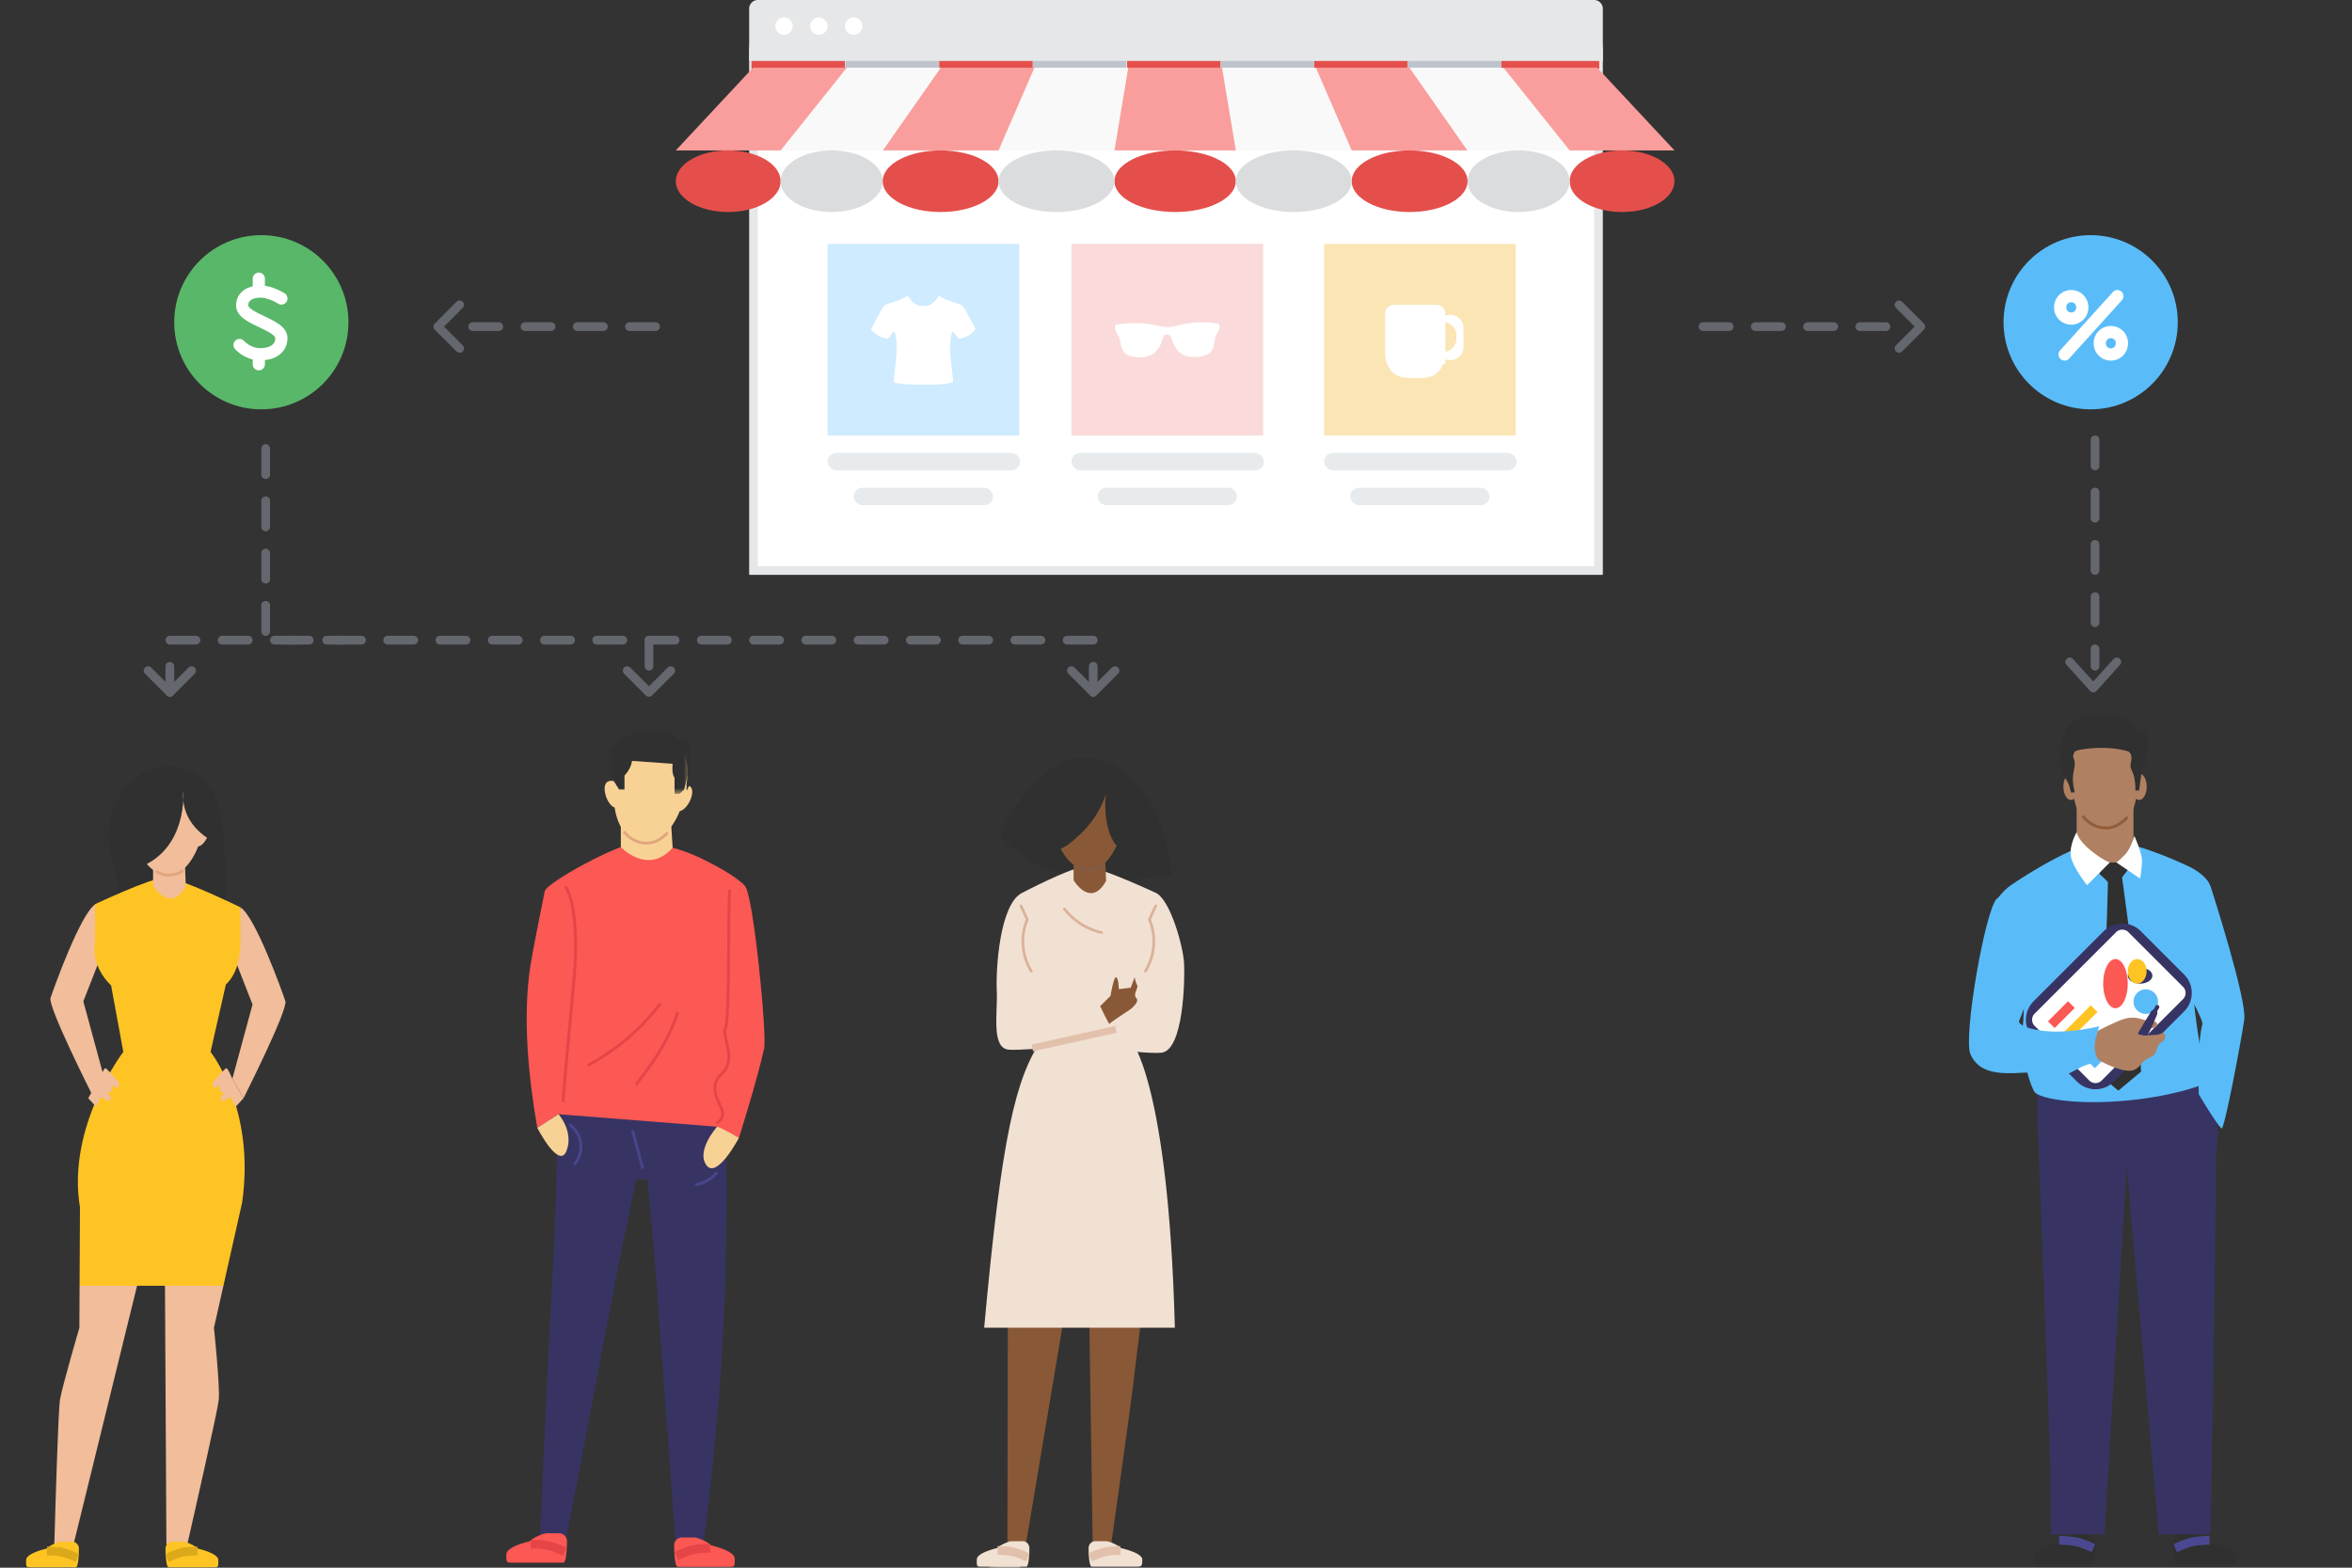 <svg width="270" height="180" viewBox="0 0 270 180" fill="none" xmlns="http://www.w3.org/2000/svg"><rect x="0" y="0" width="270" height="180" fill="#333333" stroke="none"/><g clip-path="url(#a)"><path d="M120.061 55.55l-1.989 2.21-1.99-2.21" stroke="#798396" stroke-width="2" stroke-linecap="round" stroke-linejoin="round"/><path d="M118.072 54.665v-4.42" stroke="#798396" stroke-width="2" stroke-linecap="round" stroke-linejoin="round" stroke-dasharray="1 6"/><path fill-rule="evenodd" clip-rule="evenodd" d="M132.079 133.162l-7.19 1.218-9.162-1.552-.079 44.532h2.113l7.039-41.976.64 41.976h2.114s2.364-16.761 2.52-18.288c.157-1.527.768-6.238.768-6.238l1.237-19.672z" fill="#895836"/><path fill-rule="evenodd" clip-rule="evenodd" d="M126.659 87.31c-1.897-.574-3.983-.37-5.701.776-1.423.948-2.684 2.176-3.722 3.575-.319.43-2.747 4.024-2.321 4.468 2.569 2.676 6.04 4.278 9.609 4.809 3.295.566 6.707-.053 9.969-.518-.328-4.03-1.827-8.228-4.598-11.121a7.5 7.5 0 0 0-3.236-1.989z" fill="#2F302F"/><path fill-rule="evenodd" clip-rule="evenodd" d="M118.452 111.798l1.15 7.545c-3.02 4.41-4.621 11.07-6.622 33.1h21.89c-.751-28.419-5.074-33.053-5.074-33.053l1.744-7.679c1.571-1.483 1.658-3.839 1.658-4.886 0-1.048-.452-4.276-.452-4.276s-6.528-3.054-8.099-3.054c-1.57 0-7.37 3.054-7.37 3.054l-.658 4.188c-.523 3.054 1.833 5.061 1.833 5.061z" fill="#F1E1D3"/><path fill-rule="evenodd" clip-rule="evenodd" d="M132.746 102.549c1.643.896 3.068 6.117 3.177 8.001.11 1.883-.042 10.086-2.618 10.324-2.577.237-13.703-1.531-13.703-1.531l.246-2.665 10.791-1.004.843-9.05 1.264-4.075z" fill="#F1E1D3"/><path fill-rule="evenodd" clip-rule="evenodd" d="M117.277 102.549c-2.509 1.334-2.972 8.691-2.85 11.206.121 2.515-.688 6.644 1.416 6.772 2.103.128 11.932-.859 11.932-.859l2.027-3.807-9.452-.904-3.073-12.408z" fill="#F1E1D3"/><path fill-rule="evenodd" clip-rule="evenodd" d="M126.454 107.233a.132.132 0 0 1-.034-.004 7.688 7.688 0 0 1-4.344-2.758.159.159 0 0 1 .028-.221.156.156 0 0 1 .22.029 7.38 7.38 0 0 0 4.165 2.643.157.157 0 0 1 .119.188.158.158 0 0 1-.154.123zm5.028 4.443a.157.157 0 0 1-.133-.241 6.36 6.36 0 0 0 .451-5.797.16.16 0 0 1 .005-.135c.126-.244.244-.506.362-.768.12-.268.241-.535.37-.784a.157.157 0 0 1 .279.144c-.126.245-.244.507-.362.769-.11.244-.22.488-.336.718a6.684 6.684 0 0 1-.503 6.021.158.158 0 0 1-.133.073zm-13.091 0a.157.157 0 0 1-.133-.074 6.684 6.684 0 0 1-.503-6.02c-.116-.23-.226-.474-.336-.718-.118-.262-.236-.524-.362-.769a.157.157 0 1 1 .279-.144c.129.249.249.516.37.784.118.262.236.524.362.768a.16.16 0 0 1 .005.135 6.36 6.36 0 0 0 .452 5.797.157.157 0 0 1-.134.241z" fill="#DBB299"/><path fill-rule="evenodd" clip-rule="evenodd" d="M123.244 97.227v3.838s1.944 3.287 3.731.077l-.156-3.915h-3.575z" fill="#895836"/><path fill-rule="evenodd" clip-rule="evenodd" d="M124.027 88.126c-3.311.434-3.841 4.26-3.045 7.283.594 2.255 1.945 4.533 4.069 4.479 2.125-.055 3.405-2.959 3.785-4.74.612-2.867.499-7.718-4.809-7.022z" fill="#895836"/><path fill-rule="evenodd" clip-rule="evenodd" d="M121.377 94.572s-.128-1.267-1.15-.844c-1.023.422.225 3.279 1.363 2.95 1.138-.328-.213-2.106-.213-2.106zm6.801-.063s.037-1.273 1.087-.925c1.049.348.01 3.286-1.149 3.04-1.158-.245.062-2.115.062-2.115z" fill="#FE8967"/><path fill-rule="evenodd" clip-rule="evenodd" d="M128.523 89.073a2.259 2.259 0 0 0-.83-.175.845.845 0 0 0-.392-.483c-1.156-.627-3.898-.53-5.101 0-1.203.53-2.599 2.744-2.915 4.02-.336 1.357 0 2.78.336 4.137.096.39.225.824.579 1.016 1.288.703 3.438-1.417 4.214-2.218a10.915 10.915 0 0 0 2.612-4.407c-.427 1.41-.023 6.704 2.311 6.61.242-.01.389-.264.49-.484.374-.818.754-1.663.784-2.562.03-.9-1.266-5.09-2.088-5.454z" fill="#2F302F"/><path fill-rule="evenodd" clip-rule="evenodd" d="M125.066 100.044a2.843 2.843 0 0 1-1.439-.385.157.157 0 1 1 .16-.27c.812.479 1.926.442 2.706-.09a.157.157 0 1 1 .177.26 2.86 2.86 0 0 1-1.604.485z" fill="#815D45"/><mask id="b" maskUnits="userSpaceOnUse" x="113" y="177" width="5" height="4"><path fill-rule="evenodd" clip-rule="evenodd" d="M113.421 177.359h4.34v2.675h-4.34v-2.675z" fill="#fff"/></mask><g mask="url(#b)"><path fill-rule="evenodd" clip-rule="evenodd" d="M117.761 177.359l-.657 2.675h-3.683l1.841-1.337.386-1.338h2.113z" fill="#F1E1D3"/></g><path fill-rule="evenodd" clip-rule="evenodd" d="M114.597 177.646c.244-.261 1.203-.688 1.561-.688h1.228c.432 0 .782.35.782.782 0 0 0 2.145-.366 2.145h-5.019c-.697 0-.65-.021-.65-.825 0-.693 1.767-1.172 2.254-1.291a.429.429 0 0 0 .21-.123z" fill="#F1E1D3"/><path d="M115.006 178.036s.831.026 1.37.163c.538.138 1.17.42 1.17.42" stroke="#E2C1AC" stroke-linecap="square"/><path fill-rule="evenodd" clip-rule="evenodd" d="M128.536 177.645c-.244-.261-1.2-.687-1.558-.687h-1.23a.782.782 0 0 0-.782.782s0 2.145.366 2.145h5.019c.697 0 .78-.011.78-.815 0-.695-1.875-1.183-2.382-1.302a.419.419 0 0 1-.213-.123z" fill="#F1E1D3"/><path d="M128.128 178.036s-.831.026-1.37.163c-.538.138-1.17.42-1.17.42" stroke="#E2C1AC" stroke-linecap="square"/><path fill-rule="evenodd" clip-rule="evenodd" d="M126.293 115.525s1.026 2.156 1.067 2.033c.041-.123 2.442-1.697 2.442-1.697s1.074-.844.641-1.263c-.434-.419.288-1.192.102-1.48-.184-.287-.293-.907-.293-.907l-.45 1.195-1.367.165s-.007-1.199-.294-1.36c-.288-.161-.658 2.141-.658 2.141l-1.19 1.173z" fill="#895836"/><path d="M127.71 118.279l-8.816 1.959" stroke="#E2C1AC" stroke-width=".8" stroke-linecap="square"/><path fill-rule="evenodd" clip-rule="evenodd" d="M70.957 145.43l2.072-10.026 1.313.025.882 10.001h8.086c.123-4.439.142-12.845-.015-16.983l-19.177-.513c-.197 3.308-.297 12.433-.647 17.496h7.486z" fill="#373463"/><path fill-rule="evenodd" clip-rule="evenodd" d="M63.471 145.43c-.764 14.156-1.482 31.205-1.482 31.205l3.039-.065 5.929-31.14-4.14-.658-3.346.658zm13.864-3.287l-2.111 3.287 2.378 32.379 3.086-.02s2.25-15.959 2.622-32.359l-5.975-3.287z" fill="#373463"/><path fill-rule="evenodd" clip-rule="evenodd" d="M60.971 176.843c.282-.301 1.386-.793 1.799-.793h1.416a.9.9 0 0 1 .9.901s0 2.473-.421 2.473H58.88c-.804 0-.75-.025-.75-.951 0-.799 2.037-1.352 2.598-1.489a.49.49 0 0 0 .242-.141z" fill="#FC5854"/><path d="M61.443 177.292s.958.03 1.579.189c.62.159 1.349.483 1.349.483" stroke="#E54547" stroke-linecap="square"/><path fill-rule="evenodd" clip-rule="evenodd" d="M81.502 177.327c-.282-.301-1.386-.794-1.799-.794h-1.416a.9.9 0 0 0-.9.901s0 2.473.421 2.473h5.785c.803 0 .748-.024.748-.95 0-.799-2.035-1.352-2.596-1.489a.49.49 0 0 1-.243-.141z" fill="#FC5854"/><path d="M81.03 177.776s-.957.03-1.578.189c-.621.158-1.35.483-1.35.483" stroke="#E54547" stroke-linecap="square"/><path fill-rule="evenodd" clip-rule="evenodd" d="M73.753 134.217a.164.164 0 0 1-.16-.122l-1.112-4.158a.164.164 0 0 1 .318-.085l1.112 4.159a.163.163 0 0 1-.158.206z" fill="#48458D"/><path fill-rule="evenodd" clip-rule="evenodd" d="M83.633 105.591l-1.315 23.777-18.2-1.434-2.442 1.56c-1.006-5.823-1.723-12.732-.765-18.757.305-1.914 1.239-6.479 1.62-8.395.206-1.034 8.58-5.507 10.104-5.418 1.525.09 2.226-.122 4.582.418 2.66.608 7.329 3.197 8.314 4.397.986 1.199 2.524 17.127 2.188 18.65-.819 3.713-2.89 10.254-2.89 10.254l-2.51-1.275" fill="#FC5854"/><path fill-rule="evenodd" clip-rule="evenodd" d="M67.564 122.444a.164.164 0 0 1-.078-.31c3.118-1.667 5.927-4.055 8.123-6.905a.166.166 0 0 1 .231-.029.164.164 0 0 1 .03.23c-2.225 2.886-5.07 5.305-8.229 6.995a.179.179 0 0 1-.077.019zm5.529 2.145a.163.163 0 0 1-.13-.265c2.119-2.721 3.633-5.012 4.633-8.024a.164.164 0 0 1 .208-.104.164.164 0 0 1 .104.208c-1.015 3.056-2.545 5.374-4.685 8.122a.166.166 0 0 1-.13.063zm-8.446 1.978l-.012-.001a.163.163 0 0 1-.152-.176c.219-2.931.484-5.736.739-8.446.191-2.032.39-4.133.57-6.309.22-2.624.263-7.618-.966-9.69a.164.164 0 1 1 .283-.167c1.27 2.142 1.234 7.222 1.011 9.885-.181 2.177-.38 4.279-.571 6.311-.255 2.71-.52 5.512-.738 8.44a.165.165 0 0 1-.164.153z" fill="#E54547"/><path fill-rule="evenodd" clip-rule="evenodd" d="M71.27 93.428v3.837s3.1 3.285 5.947.077l-.249-3.913H71.27z" fill="#F8D294"/><path fill-rule="evenodd" clip-rule="evenodd" d="M78.854 90.74c-.116-.053.035-.59-.059-.602.44-2.797-.004-5.762-4.586-5.626-2.733.081-3.545 2.588-3.721 5.21-.15-.079-.35-.102-.62-.02-.944.282-.289 2.662.69 3.028.361 2.395 1.628 3.93 3.44 4.066 1.675.125 3.24-1.687 4.028-3.652 1.02-.226 1.985-2.512 1.084-2.916" fill="#F8D294"/><path fill-rule="evenodd" clip-rule="evenodd" d="M74.216 96.969c-.077 0-.154-.003-.23-.01-.955-.07-1.793-.52-2.425-1.296a.165.165 0 0 1 .254-.208c.575.705 1.333 1.112 2.195 1.177.9.067 1.715-.29 2.425-1.064a.164.164 0 0 1 .242.223c-.71.774-1.556 1.178-2.461 1.178z" fill="#E1A67E"/><path fill-rule="evenodd" clip-rule="evenodd" d="M61.676 129.493s2.493 4.861 3.357 2.646c.864-2.216-.914-4.205-.914-4.205l-2.443 1.559z" fill="#F8D294"/><mask id="c" maskUnits="userSpaceOnUse" x="69" y="83" width="11" height="9"><path fill-rule="evenodd" clip-rule="evenodd" d="M69.848 83.542h9.474v7.605h-9.474v-7.605z" fill="#fff"/></mask><g mask="url(#c)"><path fill-rule="evenodd" clip-rule="evenodd" d="M70.488 89.722l.582.934h.618v-1.604s.78-.79.861-1.69l4.668.334s-.149 1.15.22 1.603v1.848h.576l.527-.498s1.132-4.103.673-5.13c-.46-1.027-1.405-.658-1.405-.658s-1.537-1.807-3.686-1.191c-2.148.616-3.873 1.931-4.202 2.835-.329.904.568 3.217.568 3.217z" fill="#2F302F"/></g><path fill-rule="evenodd" clip-rule="evenodd" d="M82.318 129.369s-2.436 2.726-1.23 4.41c1.209 1.685 3.74-3.136 3.74-3.136s-2.172-1.248-2.51-1.274z" fill="#F8D294"/><path fill-rule="evenodd" clip-rule="evenodd" d="M82.36 129.042a.164.164 0 0 1-.049-.321c.013-.005.389-.144.49-.843.03-.202-.138-.564-.316-.946-.454-.974-1.14-2.446.238-3.754 1.11-1.052.795-2.371.518-3.534-.165-.693-.308-1.29-.1-1.72.284-.592.321-6.067.348-10.064.022-3.235.04-5.238.126-5.626a.164.164 0 1 1 .32.071c-.082.374-.099 2.892-.117 5.557-.037 5.409-.088 9.595-.382 10.204-.156.325-.026.87.125 1.502.283 1.187.635 2.667-.612 3.85-1.206 1.143-.63 2.381-.166 3.375.217.466.388.834.345 1.132-.134.917-.695 1.102-.719 1.109a.173.173 0 0 1-.049.008z" fill="#E54547"/><path fill-rule="evenodd" clip-rule="evenodd" d="M65.991 133.791a.164.164 0 0 1-.128-.268 3.016 3.016 0 0 0 .64-2.21 3.02 3.02 0 0 0-1.136-2.001.164.164 0 0 1-.03-.23.163.163 0 0 1 .23-.03 3.304 3.304 0 0 1 1.262 2.223 3.304 3.304 0 0 1-.71 2.455.165.165 0 0 1-.128.061zm13.954 2.403a.164.164 0 0 1-.036-.324 4.388 4.388 0 0 0 2.224-1.275.165.165 0 0 1 .232-.007c.067.061.07.165.008.232a4.718 4.718 0 0 1-2.392 1.37.145.145 0 0 1-.036.004z" fill="#48458D"/><path fill-rule="evenodd" clip-rule="evenodd" d="M14.641 115.132c1.273 1.314 2.082 1.712 3.87 1.599 4.514-.285 4.797-.517 6.081-1.599 1.285-1.082 2.868-8.526 2.209-9.117-.976-.876-.96-2.378-.923-3.688a46.683 46.683 0 0 0-.373-7.317c-.243-1.87-.65-3.83-1.914-5.23-1.38-1.526-3.659-2.106-5.655-1.603-1.996.504-3.673 2.005-4.575 3.855-.902 1.85-1.064 4.014-.648 6.03.385 1.868 1.239 3.839.489 5.593-1.07 2.504.166 10.163 1.439 11.477z" fill="#2F302F"/><path fill-rule="evenodd" clip-rule="evenodd" d="M9.135 147.631l-.023 4.826s-1.974 6.73-2.226 8.267c-.204 1.246-.531 12.379-.648 16.564-.027.981 2.085.522 2.085.522l.128-.523 10.418-42.422.233 42.426s2.17 1.027 2.406-.003c.971-4.262 3.478-15.326 3.605-16.564.157-1.537-.552-8.267-.552-8.267l1.085-4.827-4.712-16.249-11.799 16.25z" fill="#F1BD9A"/><path fill-rule="evenodd" clip-rule="evenodd" d="M5.473 177.708c.246-.263 1.208-.692 1.568-.692h1.233c.434 0 .785.352.785.785 0 0 0 2.155-.368 2.155H3.652c-.7 0-.652-.021-.652-.828 0-.696 1.774-1.178 2.262-1.298a.418.418 0 0 0 .211-.122z" fill="#FEC424"/><path d="M5.885 178.099s.834.026 1.375.164a8.97 8.97 0 0 1 1.175.421" stroke="#DCA91B" stroke-linecap="square"/><path fill-rule="evenodd" clip-rule="evenodd" d="M22.587 177.708c-.245-.263-1.207-.692-1.567-.692h-1.234a.785.785 0 0 0-.784.785s0 2.155.367 2.155h5.04c.7 0 .652-.021.652-.828 0-.696-1.774-1.178-2.262-1.298a.418.418 0 0 1-.212-.122z" fill="#FEC424"/><path d="M22.176 178.099s-.834.026-1.375.164a8.968 8.968 0 0 0-1.175.421" stroke="#DCA91B" stroke-linecap="square"/><path fill-rule="evenodd" clip-rule="evenodd" d="M27.596 104.172c1.725 1.063 4.829 9.774 5.16 10.767.331.993-4.8 11.153-4.8 11.153l-1.283-2.228 2.317-8.531-2.247-5.746.853-5.415zm-16.636-.358c-1.725 1.063-4.829 9.774-5.16 10.767-.331.993 4.8 11.153 4.8 11.153l1.284-2.228-2.318-8.531 2.248-5.746-.853-5.415z" fill="#F1BD9A"/><path fill-rule="evenodd" clip-rule="evenodd" d="M9.179 138.616l-.044 9.014h16.511l2.146-9.545c1.56-10.796-3.622-17.31-3.622-17.31l1.757-7.73c1.58-1.494 1.668-3.865 1.668-4.92v-3.953s-7.027-3.425-8.608-3.425c-1.581 0-8.082 3.074-8.082 3.074v4.216c-.527 3.075 1.845 5.095 1.845 5.095l1.405 7.643s-6.535 8.553-4.976 17.841z" fill="#FEC424"/><path fill-rule="evenodd" clip-rule="evenodd" d="M17.574 97.8v3.865s1.958 3.309 3.756.077l-.157-3.941h-3.599z" fill="#F1BD9A"/><path fill-rule="evenodd" clip-rule="evenodd" d="M18.363 88.639c-3.334.437-3.867 4.288-3.066 7.332.598 2.27 1.959 4.564 4.097 4.509 2.139-.055 3.428-2.979 3.81-4.772.616-2.886.502-7.77-4.841-7.07z" fill="#F1BD9A"/><path fill-rule="evenodd" clip-rule="evenodd" d="M15.695 95.129s-.13-1.276-1.158-.85c-1.03.425.226 3.3 1.372 2.97 1.146-.33-.214-2.12-.214-2.12z" fill="#FE8967"/><path fill-rule="evenodd" clip-rule="evenodd" d="M22.541 95.065s.037-1.282 1.094-.931c1.057.35.011 3.308-1.155 3.06-1.167-.246.061-2.13.061-2.13z" fill="#F1BD9A"/><path fill-rule="evenodd" clip-rule="evenodd" d="M19.409 100.644a2.86 2.86 0 0 1-1.453-.388.166.166 0 1 1 .169-.285c.816.481 1.933.444 2.716-.089a.166.166 0 0 1 .186.274 2.878 2.878 0 0 1-1.618.488z" fill="#E1A67E"/><path fill-rule="evenodd" clip-rule="evenodd" d="M21.068 90.745c.044 2.025-.338 4.103-1.401 5.828-1.064 1.723-2.872 3.049-4.889 3.235-.715-1.75-1.248-3.673-1.047-5.553.201-1.879 1.082-3.731 2.597-4.862 1.515-1.13 3.69-1.424 5.34-.502 1.38.772 2.242 2.264 2.612 3.802.37 1.539.336 2.39.273 3.972-2.31-1.227-3.808-3.324-3.485-5.92z" fill="#2F302F"/><path fill-rule="evenodd" clip-rule="evenodd" d="M26.673 123.864s-.524-1.248-.69-1.22c-.165.027-1.49 1.517-1.572 1.71-.083.193.193.58.193.58l.524-.276.22.772h.52s-.547.387-.52.662c.028.276.304.359.304.359l.817-.497.601 1.104.886-.966-1.283-2.228zm-15.263 0s.524-1.248.69-1.22c.165.027 1.49 1.517 1.572 1.71.083.193-.193.58-.193.58l-.524-.276-.22.772h-.52s.547.387.52.662c-.028.276-.304.359-.304.359l-.817-.497-.601 1.104-.886-.966 1.283-2.228z" fill="#F1BD9A"/><path d="M128 77l-2.5 2.5L123 77m-46 0l-2.5 2.5L72 77m-50 0l-2.5 2.5L17 77" stroke="#64676D" stroke-linecap="round" stroke-linejoin="round"/><path d="M30.5 51.5v22h95v6" stroke="#64676D" stroke-linecap="round" stroke-linejoin="round" stroke-dasharray="3 3"/><path d="M19.5 79.5v-6h20m35 3v-4" stroke="#64676D" stroke-linecap="round" stroke-linejoin="round" stroke-dasharray="3 3"/><circle cx="30" cy="37" r="10" fill="#59B769"/><path d="M32.303 34.274s-1.227-.8-2.401-.8c-1.175 0-2.102.533-2.102 1.6 0 1.602 4.503 2.135 4.503 3.736 0 1.334-1.2 1.868-2.401 1.868-1.501 0-2.402-1.067-2.402-1.067m2.21-6.301V32m0 9.824v-.982" stroke="#fff" stroke-width="1.4" stroke-linecap="round" stroke-linejoin="round"/><path fill-rule="evenodd" clip-rule="evenodd" d="M236.407 176.987c.287-.306 1.411-.807 1.831-.807h1.441c.506 0 .916.41.916.916 0 0 0 2.516-.429 2.516h-5.885c-.818 0-.762-.024-.762-.967 0-.812 2.071-1.375 2.642-1.515a.492.492 0 0 0 .246-.143z" fill="#2F302F"/><path d="M236.888 176.87s.974.03 1.606.191c.631.162 1.372.492 1.372.492" stroke="#4B4891" stroke-linecap="square"/><path fill-rule="evenodd" clip-rule="evenodd" d="M253.623 176.986c-.286-.306-1.408-.806-1.827-.806h-1.443a.916.916 0 0 0-.916.916s0 2.516.429 2.516h5.885c.818 0 .915-.013.915-.956 0-.815-2.2-1.387-2.793-1.527a.49.49 0 0 1-.25-.143z" fill="#2F302F"/><path d="M253.144 176.87s-.974.03-1.606.191c-.632.162-1.372.492-1.372.492" stroke="#4B4891" stroke-linecap="square"/><path fill-rule="evenodd" clip-rule="evenodd" d="M241.583 176.18l2.554-42.36 3.679 42.36h5.928c.132-4.76.839-47.457.67-51.895l-20.569-.551c-.212 3.549 1.936 47.016 1.56 52.446h6.178z" fill="#373463"/><path fill-rule="evenodd" clip-rule="evenodd" d="M234.696 125.549l17.826-1.195s-.118.96 0 1.413c.052.198 1.41 1.245 1.957 2.935.285.882 0 3.152 0 3.152h-19.822s-.988-2.336-.831-3.478c.158-1.143.87-2.827.87-2.827z" fill="#373463"/><path fill-rule="evenodd" clip-rule="evenodd" d="M229.044 103.593s.652-1.196 1.956-2.066c4.952-3.3 8.891-5 10.653-5 2.983 0 7.717 2.065 9.565 2.935 1.848.87 2.578 2.008 2.5 2.5-.714 4.488-1.893 8.251-1.957 10.652-.105 3.998 1.631 11.522 1.413 11.74-.217.217-4.021 1.63-9.674 2.065-5.652.435-9.239-.326-9.891-.978-.398-.398-1.739-4.239-1.413-7.392.19-1.837.282-7.213 0-9.565-.241-2.006-3.152-4.891-3.152-4.891z" fill="#59BCF9"/><path fill-rule="evenodd" clip-rule="evenodd" d="M253.392 101.092s.344.565.435.87c.09.305 4.13 12.826 3.804 15.109-.326 2.283-2.287 12.76-2.609 12.5-.538-.434-2.608-3.913-2.608-3.913s-.218-5.87.434-8.152c-.217-.87-1.195-2.609-1.195-2.609s-.233-4.704 0-7.065c.232-2.361 1.739-6.74 1.739-6.74z" fill="#59BCF9"/><path fill-rule="evenodd" clip-rule="evenodd" d="M238.392 92.505h6.521v5.87s-1.277 1.848-2.282 1.848c-1.005 0-4.239-3.478-4.239-3.478v-4.24z" fill="#AF8162"/><ellipse cx="237.739" cy="90.331" rx=".87" ry="1.522" fill="#AF8162"/><ellipse cx="245.566" cy="90.331" rx=".87" ry="1.522" fill="#AF8162"/><path d="M245.363 90.06c0 3.214-1.659 5.82-3.704 5.82-2.046 0-3.704-2.606-3.704-5.82 0-3.213-.58-4.435-.58-4.435h7.988v4.436z" fill="#AF8162"/><path fill-rule="evenodd" clip-rule="evenodd" d="M241.746 95.228c-.077 0-.156-.003-.234-.01-.971-.072-1.824-.529-2.467-1.32a.168.168 0 0 1 .024-.235.167.167 0 0 1 .235.025c.584.717 1.356 1.131 2.233 1.197.915.068 1.745-.296 2.468-1.082a.167.167 0 0 1 .246.226c-.723.788-1.584 1.199-2.505 1.199z" fill="#925D3A"/><path fill-rule="evenodd" clip-rule="evenodd" d="M241.544 99.027h2.717s.306.31.218.544c-.088.234-.87 1.087-.87 1.195 0 .109 1.129 8.039 1.522 12.066.393 4.026.652 10.217.652 10.217l-2.609 2.174-2.608-2.174s.684-7.031.978-10.924c.293-3.893.435-10.706.435-10.815 0-.109-.979-.978-.979-.978l.544-1.305z" fill="#2F302F"/><path fill-rule="evenodd" clip-rule="evenodd" d="M238.392 95.549s.108.87 1.576 2.065c1.467 1.196 2.228 1.413 2.228 1.413l-2.609 2.609s-1.598-1.988-1.848-3.261c-.25-1.273.653-2.826.653-2.826zm6.63.435s-.326 1.087-.761 1.739c-.435.652-1.304 1.304-1.304 1.304l2.717 1.848s.218-1.196.218-2.065c0-.87-.87-2.826-.87-2.826z" fill="#fff"/><path fill-rule="evenodd" clip-rule="evenodd" d="M233.448 119.208a3.001 3.001 0 0 1 0-4.243l8.055-8.055a3 3 0 0 1 4.243 0l4.981 4.981a3 3 0 0 1 0 4.242l-8.056 8.055a2.998 2.998 0 0 1-4.242 0l-4.981-4.98z" fill="#373463"/><path fill-rule="evenodd" clip-rule="evenodd" d="M233.571 117.794a1.002 1.002 0 0 1 0-1.415l9.346-9.346a1.002 1.002 0 0 1 1.415 0l6.272 6.272a1 1 0 0 1 0 1.414l-9.347 9.346a.999.999 0 0 1-1.414 0l-6.272-6.271z" fill="#fff"/><ellipse cx="242.848" cy="112.941" rx="1.413" ry="2.826" fill="#FC5854"/><circle cx="246.327" cy="115.006" r="1.413" fill="#59BCF9"/><ellipse cx="245.674" cy="112.024" rx="1.413" ry=".916" fill="#373463"/><ellipse rx="1.081" ry="1.413" transform="matrix(-1 0 0 1 245.342 111.527)" fill="#FEC424"/><path fill="#FC5854" d="M235.098 117.268l2.306-2.306.769.769-2.306 2.306z"/><path fill-rule="evenodd" clip-rule="evenodd" d="M236.635 118.805l3.382-3.382.768.768-3.382 3.382-.768-.768z" fill="#FEC424"/><path fill-rule="evenodd" clip-rule="evenodd" d="M238.172 120.342l1.845-1.845.768.769-1.844 1.845-.769-.769z" fill="#2E5A6C"/><path fill-rule="evenodd" clip-rule="evenodd" d="M239.709 121.879l2.767-2.767.769.769-2.767 2.767-.769-.769z" fill="#59BCF9"/><path fill-rule="evenodd" clip-rule="evenodd" d="M240.783 118.375s2.212-1.156 3.152-1.413c1.196-.326 1.957.109 2.5.218.512.102 1.196 0 1.196.435 0 .241-.179.38-.544.434-.337.05-.843.015-1.304.218-.16.07.077.45-.109.543-.127.064 1.134.082 1.957 0 .29-.029.567-.217.652-.217.285 0 .423.456.109.869-.099.13-.433.265-.544.43-.211.315-.339.997-.543 1.201-.275.275-.846.423-1.196.761-.48.463-.797 1.087-1.66 1.087-1.492 0-3.666-1.305-3.666-1.305s-.435-.819-.435-1.413c0-.593.435-1.848.435-1.848z" fill="#AF8162"/><path fill-rule="evenodd" clip-rule="evenodd" d="M246.947 116.121a.385.385 0 0 1 .686.337c-.204.52-.649 1.604-1.127 2.432-.113.041-1.259.007-1.04-.318.476-.825 1.151-1.92 1.481-2.451z" fill="#373463"/><rect x="247.571" y="115.298" width=".466" height="1.087" rx=".233" transform="rotate(30 247.571 115.298)" fill="#373463"/><path fill-rule="evenodd" clip-rule="evenodd" d="M232.631 105.006c-.544-1.087-2.064-2.827-3.37-1.848-1.306.978-3.957 16.006-3.044 17.935.979 2.065 3.044 2.283 6.196 2.065 1.366-.094 2.188.566 4.022.435.638-.046 1.385-.498 2.5-1.087.521-.275 2.065-.652 2.065-.652s-.543-.544-.543-1.631.543-2.391.543-2.391-3.369.87-6.304.543c-2.935-.326-2.935-1.087-2.935-1.087s2.047-4.782 1.957-7.608c-.09-2.827-.544-3.587-1.087-4.674z" fill="#59BCF9"/><path fill-rule="evenodd" clip-rule="evenodd" d="M241.544 82.07c3.043.109 3.456.953 3.696 1.74.116.381 1.087-.327 1.304.978.107.644-.046 2.592-.652 3.804-.095.19-.326 2.174-.326 2.174h-.435s.038-.588-.109-1.413c-.147-.825-.543-1.087-.435-1.63.109-.544.218-1.087-.217-1.413-.122-.092-1.306-.399-2.755-.435-1.515-.038-3.298.2-3.441.435-.411.675 0 .652 0 1.413 0 .405-.217.977-.217 1.739 0 .761.217 1.522.217 1.522h-.435s-.206-.862-.326-1.087c-.285-.538-.434-.653-.652-1.087-.217-.435-.621-2.788.435-5 .435-.913 1.304-1.848 4.348-1.74z" fill="#2F302F"/><path d="M243 76l-2.7 3-2.7-3" stroke="#64676D" stroke-linecap="round" stroke-linejoin="round"/><path d="M240.5 50.5v26" stroke="#64676D" stroke-linecap="round" stroke-linejoin="round" stroke-dasharray="3 3"/><path d="M218 35l2.5 2.5L218 40" stroke="#64676D" stroke-linecap="round" stroke-linejoin="round"/><path d="M216.5 37.5h-22" stroke="#64676D" stroke-linecap="round" stroke-linejoin="round" stroke-dasharray="3 3"/><path d="M52.763 35l-2.5 2.5 2.5 2.5" stroke="#64676D" stroke-linecap="round" stroke-linejoin="round"/><path d="M54.263 37.5h22" stroke="#64676D" stroke-linecap="round" stroke-linejoin="round" stroke-dasharray="3 3"/><circle cx="240" cy="37" r="10" fill="#59BCF9"/><path clip-rule="evenodd" d="M237.77 34a1.27 1.27 0 0 0-1.27 1.27v.039a1.27 1.27 0 1 0 2.54 0v-.039a1.27 1.27 0 0 0-1.27-1.27z" stroke="#fff" stroke-width="1.4" stroke-linecap="square"/><path d="M237.005 40.705L243.068 34" stroke="#fff" stroke-width="1.4" stroke-linecap="round" stroke-linejoin="round"/><path clip-rule="evenodd" d="M242.317 38.126a1.27 1.27 0 0 0-1.27 1.27v.039a1.27 1.27 0 1 0 2.541 0v-.039a1.27 1.27 0 0 0-1.271-1.27z" stroke="#fff" stroke-width="1.4" stroke-linecap="square"/><path d="M86.5 6A5.5 5.5 0 0 1 92 .5h86a5.5 5.5 0 0 1 5.5 5.5v59.5h-97V6z" fill="#fff" stroke="#E6E7E8"/><path fill="#E44F4B" d="M86.266 6.631h10.741v1.264H86.266z"/><path fill="#BEC3CC" d="M97.038 6.631h10.741v1.264H97.038z"/><path fill="#E44F4B" d="M107.811 6.631h10.741v1.264h-10.741z"/><path fill="#BEC3CC" d="M118.583 6.631h10.741v1.264h-10.741z"/><path fill="#E44F4B" d="M129.387 6.631h10.741v1.264h-10.741z"/><path fill="#BEC3CC" d="M140.127 6.631h10.741v1.264h-10.741z"/><path fill="#E44F4B" d="M150.868 6.631h10.741v1.264h-10.741z"/><path fill="#BEC3CC" d="M161.608 6.631h10.741v1.264h-10.741z"/><path fill="#E44F4B" d="M172.349 6.631h11.236v1.264h-11.236z"/><ellipse cx="134.902" cy="20.807" rx="6.967" ry="3.537" fill="#E44F4B"/><path fill-rule="evenodd" clip-rule="evenodd" d="M129.518 7.77H118.75l-4.117 9.5h13.301l1.584-9.5z" fill="#F9F9F9"/><path fill-rule="evenodd" clip-rule="evenodd" d="M118.75 7.77h-10.768l-6.65 9.5h13.301l4.117-9.5z" fill="#F99E9C"/><path fill-rule="evenodd" clip-rule="evenodd" d="M107.982 7.77H97.214l-7.6 9.5h11.718l6.65-9.5z" fill="#F9F9F9"/><path fill-rule="evenodd" clip-rule="evenodd" d="M97.215 7.77H86.447l-8.868 9.5h12.035l7.6-9.5z" fill="#F99E9C"/><ellipse cx="83.596" cy="20.807" rx="6.017" ry="3.537" fill="#E44F4B"/><ellipse cx="95.473" cy="20.807" rx="5.859" ry="3.537" fill="#DBDCDE"/><ellipse cx="107.982" cy="20.807" rx="6.651" ry="3.537" fill="#E44F4B"/><ellipse cx="121.283" cy="20.807" rx="6.651" ry="3.537" fill="#DBDCDE"/><path fill-rule="evenodd" clip-rule="evenodd" d="M140.285 7.77h10.768l4.117 9.5h-13.301l-1.584-9.5z" fill="#F9F9F9"/><path fill-rule="evenodd" clip-rule="evenodd" d="M151.053 7.77h10.768l6.651 9.5H155.17l-4.117-9.5z" fill="#F99E9C"/><path fill-rule="evenodd" clip-rule="evenodd" d="M161.821 7.77h10.768l7.6 9.5h-11.717l-6.651-9.5z" fill="#F9F9F9"/><path fill-rule="evenodd" clip-rule="evenodd" d="M172.589 7.77h10.767l8.868 9.5h-12.035l-7.6-9.5z" fill="#F99E9C"/><ellipse rx="6.017" ry="3.537" transform="matrix(-1 0 0 1 186.207 20.807)" fill="#E44F4B"/><ellipse rx="5.859" ry="3.537" transform="matrix(-1 0 0 1 174.331 20.807)" fill="#DBDCDE"/><ellipse rx="6.651" ry="3.537" transform="matrix(-1 0 0 1 161.821 20.807)" fill="#E44F4B"/><ellipse rx="6.651" ry="3.537" transform="matrix(-1 0 0 1 148.52 20.807)" fill="#DBDCDE"/><path fill-rule="evenodd" clip-rule="evenodd" d="M129.518 7.77h10.767l1.584 9.5h-13.935l1.584-9.5z" fill="#F99E9C"/><path fill-rule="evenodd" clip-rule="evenodd" d="M86 1a1 1 0 0 1 1-1h96a1 1 0 0 1 1 1v6H86V1z" fill="#E6E7E8"/><circle cx="98" cy="3" r="1" fill="#fff"/><circle cx="94" cy="3" r="1" fill="#fff"/><circle cx="90" cy="3" r="1" fill="#fff"/><path fill="#CEEBFF" d="M95 28h22v22H95z"/><path d="M110.476 35.098c-.206-.263-1.768-.47-2.576-1.09 0 0-.113-.038-.188.056-.395.583-.79 1.072-1.712 1.072-.922 0-1.317-.49-1.712-1.072-.056-.094-.188-.057-.188-.057-.808.602-2.37.828-2.576 1.091-.452.583-1.091 1.862-1.524 2.69.395.658 1.298 1.053 1.937 1.11.207-.207.527-.81.715-.81.094 0 .282.64.282 2.014 0 1.034-.338 3.122-.338 3.78.808.301 2.464.282 3.404.282s2.596.019 3.404-.282c0-.658-.338-2.746-.338-3.78 0-1.374.188-2.013.282-2.013.188 0 .508.602.715.809.62-.057 1.523-.47 1.937-1.11-.433-.828-1.072-2.107-1.524-2.69z" fill="#fff"/><rect x="95" y="52" width="22.105" height="2" rx="1" fill="#E7EBED"/><rect x="98" y="56" width="16" height="2" rx="1" fill="#E7EBED"/><path fill="#FADADA" d="M123 28h22v22h-22z"/><rect x="123" y="52" width="22.105" height="2" rx="1" fill="#E7EBED"/><rect x="126" y="56" width="16" height="2" rx="1" fill="#E7EBED"/><path d="M139.932 37.188c.156.383.015.669-.149 1.005-.075.154-.2.274-.25.418-.056.164-.066.363-.1.54-.094.5-.191 1.046-.524 1.347-.276.25-.96.451-1.447.49-1.749.14-2.472-.715-2.894-1.887-.127-.353-.174-.724-.649-.687-.38.03-.397.335-.549.785-.327.971-.938 1.718-2.195 1.813-.739.056-1.643-.092-2.021-.44-.351-.325-.477-.98-.599-1.57a1.103 1.103 0 0 0-.2-.465 1.846 1.846 0 0 1-.124-.22c-.138-.3-.326-.61-.175-1.03 1.616-.256 3.058-.252 4.516.024.465.087.938.234 1.398.245.536.013 1.185-.19 1.696-.294 1.337-.27 2.801-.388 4.266-.074z" fill="#fff"/><path fill-rule="evenodd" clip-rule="evenodd" d="M152 28h22v22h-22V28z" fill="#FBE5B4"/><rect x="152" y="52" width="22.105" height="2" rx="1" fill="#E7EBED"/><rect x="155" y="56" width="16" height="2" rx="1" fill="#E7EBED"/><path fill-rule="evenodd" clip-rule="evenodd" d="M160 35a1 1 0 0 0-1 1v4.5c0 1.359.725 2.63 2.07 2.827.405.06.869.097 1.392.097a9.63 9.63 0 0 0 1.391-.097c.894-.13 1.514-.735 1.829-1.525h.242v-.537c.19.053.391.082.599.082.816 0 1.477-.661 1.477-1.477v-2.24c0-.816-.661-1.477-1.477-1.477-.208 0-.409.029-.599.082V36a1 1 0 0 0-1-1H160zm5.924 5.397a1.558 1.558 0 0 0 1.268-1.531v-.346c0-.762-.546-1.396-1.268-1.531v3.408z" fill="#fff"/></g><defs><clipPath id="a"><path fill="#fff" d="M0 0h270v180H0z"/></clipPath></defs></svg>